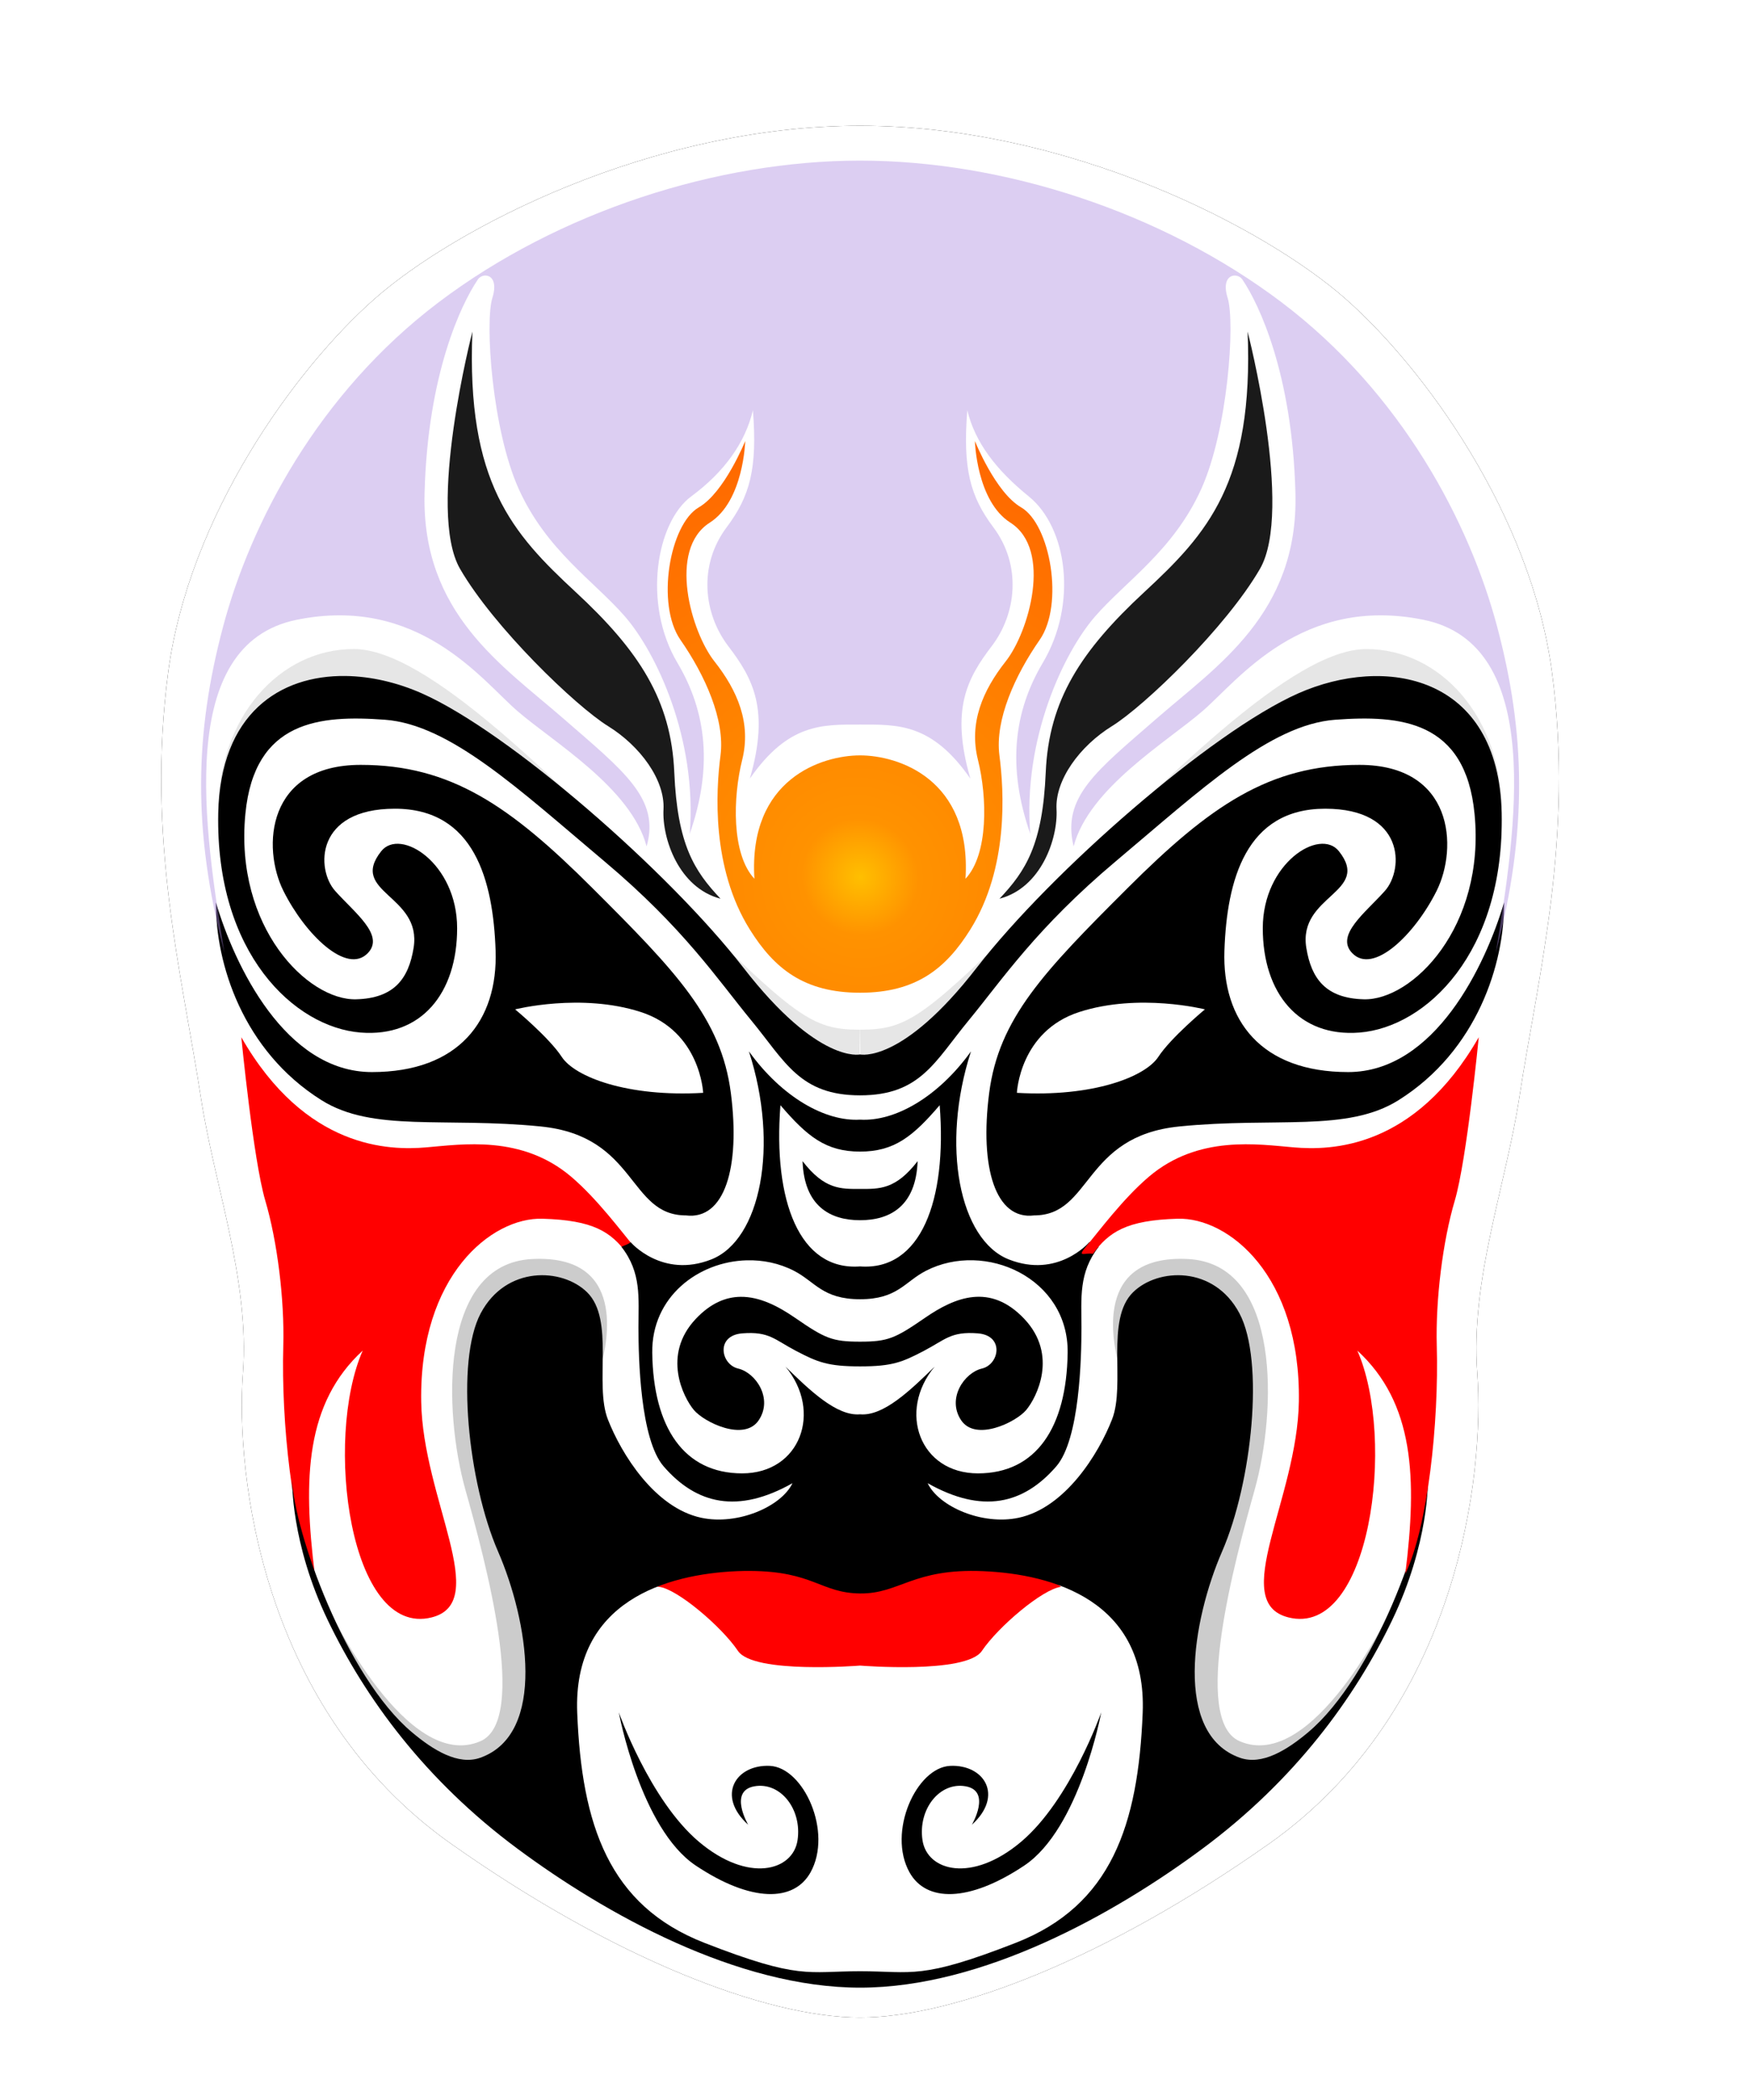 <?xml version="1.0" encoding="UTF-8"?>
<svg version="1.1" viewBox="0 0 250 300" xmlns="http://www.w3.org/2000/svg">
<defs>
<radialGradient id="a" cx="122.87" cy="118.34" r="27.475" gradientTransform="matrix(1.662 -1.666 1.722 1.718 -285.11 126.68)" gradientUnits="userSpaceOnUse">
<stop stop-color="#ffbf00" offset="0"/>
<stop stop-color="#ff9200" offset=".127"/>
<stop stop-color="#f60" offset="1"/>
</radialGradient>
<filter id="b">
<feGaussianBlur stdDeviation="3.524"/>
</filter>
</defs>
<path d="m181.25 263.43c27.17-19.169 30.852-52.862 29.786-67.272-0.987-13.35 4.063-26.707 6.016-39.417 2.699-17.557 7.808-37.03 4.654-60.759-2.97-22.295-18.1-43.251-29.47-53.279-11.36-10.027-39.42-24.737-69.37-24.737-29.951 0-58.003 14.71-69.368 24.737-11.365 10.028-26.501 30.983-29.464 53.28-3.154 23.729 1.955 43.202 4.654 60.759 1.954 12.71 7.004 26.066 6.016 39.417-1.065 14.41 2.616 48.104 29.786 67.272 23.197 16.366 44.92 24.785 58.375 24.785 13.456 0 35.178-8.419 58.375-24.785z" filter="url(#b)"/>
<path d="m181.25 263.43c27.17-19.169 30.852-52.862 29.786-67.272-0.987-13.35 4.063-26.707 6.016-39.417 2.699-17.557 7.808-37.03 4.654-60.759-2.97-22.295-18.1-43.251-29.47-53.279-11.36-10.027-39.42-24.737-69.37-24.737-29.951 0-58.003 14.71-69.368 24.737-11.365 10.028-26.501 30.983-29.464 53.28-3.154 23.729 1.955 43.202 4.654 60.759 1.954 12.71 7.004 26.066 6.016 39.417-1.065 14.41 2.616 48.104 29.786 67.272 23.197 16.366 44.92 24.785 58.375 24.785 13.456 0 35.178-8.419 58.375-24.785z" fill="#fff"/>
<path d="m104.55 224.16c-5.848 0.017-12.354 2.315-10.406 2.531 2.597 0.289 8.954 5.694 11.281 9.156 2.236 3.327 17.438 2.094 17.438 2.094s15.17 1.233 17.406-2.094c2.327-3.463 8.716-8.868 11.312-9.156-10.469-8.443-18.671-1.044-28.719-1.188-7.691-1.8-12.019-1.561-18.312-1.344z" fill="#f00"/>
<path d="m122.86 147.1c6.941 0 9.142-1.761 26.313-18.712s35.443-35.663 46.01-35.663 19.373 9.686 19.373 23.335-5.283 17.171-5.283 17.171 12.548-31.26-8.586-32.581c-21.134-1.321-32.141 13.429-37.645 17.612-5.504 4.183-33.474 35.663-40.182 36.764 0.116-3.522 0-7.925 0-7.925z" fill="#e6e6e6"/>
<path d="m122.86 147.1c-6.941 0-9.142-1.761-26.313-18.712-17.172-16.96-35.444-35.669-46.011-35.669s-19.373 9.686-19.373 23.335 5.283 17.171 5.283 17.171-12.548-31.26 8.586-32.581c21.134-1.321 32.141 13.429 37.645 17.612 5.504 4.183 33.474 35.663 40.182 36.764-0.116-3.522 0-7.925 0-7.925z" fill="#e6e6e6"/>
<g transform="translate(0 -752.36)">
<path d="m114.65 918.24c0.234 6.427 3.933 8.438 8.219 8.438 4.286 0 7.985-2.01 8.219-8.438-3.155 4.09-5.483 3.969-8.219 3.969s-5.064 0.121-8.219-3.969z"/>
<path d="m198.65 982.35s-11.061 23.358-21.578 18.745c-6.894-3.024-0.647-25.869 2.18-35.964 3.051-10.898 3.923-32.258-9.59-32.912-13.514-0.654-10.68 11.988-9.808 15.257 0.872 3.269 6.975 34.438 6.975 34.438l0.654 28.335 9.808-0.436s14.603-8.719 21.36-27.463z" fill="#ccc"/>
<path d="m47.073 982.35s11.061 23.358 21.578 18.745c6.894-3.024 0.647-25.869-2.18-35.964-3.051-10.898-3.923-32.258 9.59-32.912 13.514-0.654 10.68 11.988 9.808 15.257-0.872 3.269-6.975 34.438-6.975 34.438l-0.654 28.335-9.808-0.436s-14.603-8.719-21.36-27.463z" fill="#ccc"/>
<path d="m34.473 900.54s1.713 17.561 3.426 23.343c1.713 5.782 2.755 14.137 2.57 20.773-0.305 10.907 1.274 25.803 4.497 32.551-1.713-13.706-1.285-24.413 6.853-31.909-5.571 12.649-1.873 41.076 9.851 38.119 8.562-2.159-1.285-16.918-1.499-30.838-0.277-17.992 10.043-26.33 17.325-26.116 7.281 0.214 9.782 1.87 12.094 5.012 1.111-0.202 2.363 0.6 1.01-1-1.778-2.102-5.279-6.851-9.013-10.02-7.067-5.996-15.6-4.61-20.74-4.181-5.14 0.428-17.165 0.327-26.374-15.735z" fill="#f00"/>
<path d="m49.336 848.93c-9.362-0.108-17.857 5.359-18.156 19.594-0.421 20.008 10.874 30.595 20.344 31.344 8.65 0.684 13.781-5.601 13.781-14.906 0-9.305-8.136-14.416-10.844-11-4.705 5.935 5.852 6.259 4.625 13.812-0.709 4.365-2.75 7.201-8.219 7.344-6.89 0.179-17.386-10.288-15.812-26.5 1.296-13.349 10.633-14.127 19.938-13.438 9.305 0.689 19.154 9.963 31.344 20.219 11.376 9.571 16.175 16.891 21 22.75 4.825 5.859 6.916 10.688 15.531 10.688 8.616 0 10.675-4.829 15.5-10.688 4.825-5.859 9.655-13.179 21.031-22.75 12.19-10.256 22.039-19.53 31.344-20.219 9.305-0.689 18.61 0.088 19.906 13.438 1.574 16.212-8.922 26.679-15.812 26.5-5.468-0.142-7.509-2.978-8.219-7.344-1.227-7.554 9.361-7.878 4.656-13.812-2.708-3.416-10.875 1.695-10.875 11s5.162 15.591 13.812 14.906c9.47-0.749 20.734-11.335 20.312-31.344-0.417-19.805-16.687-22.608-29.094-17.094-12.406 5.514-35.223 25.403-45.906 39.188s-16.656 12.375-16.656 12.375-5.973 1.41-16.656-12.375-33.5-33.674-45.906-39.188c-3.489-1.551-7.306-2.458-10.969-2.5z"/>
<path d="m97.987 925.99c-8.271 0-6.952-11.327-20.737-12.706-13.785-1.379-23.974 0.863-31.323-3.754-11.262-7.074-15.141-19.553-15.081-28.259 2.637 8.937 9.874 24.243 22.281 24.243 12.406 0 18.017-7.357 17.673-17.351-0.345-9.994-3.019-20.273-14.392-20.273-11.372 0-11.29 8.638-8.533 11.74 2.757 3.102 7.123 6.315 4.682 8.878-3.014 3.164-8.96-2.66-12.062-8.863-3.102-6.203-2.421-18.017 11.028-18.017 12.879 0 21.35 5.865 33.084 17.576 11.942 11.919 18.422 18.616 19.8 29.299 1.379 10.683-0.906 18.176-6.42 17.487z"/>
<path d="m106.99 902.56c4.365 13.487 1.664 26.946-5.375 29.719-7.039 2.773-11.531-2.469-11.531-2.469-0.013 0.049-0.173 0.227-1.312 0.656 2.887 3.709 2.438 7.296 2.438 11.562 0 4.266 0.237 15.937 3.594 19.812 4.713 5.442 10.613 6.803 18.406 2.406-1.591 3.347-7.84 6.05-13.031 4.938-6.65-1.425-11.412-9.11-13.344-14.062-1.964-5.037 1.019-14.239-2.969-18.156-3.55-3.487-11.561-3.826-15.188 3-3.626 6.826-1.797 24.219 2.469 34.031 4.266 9.812 7.016 26.064-2.531 29.469-3.175 1.132-6.753-1.111-9.75-3.625-9.524-7.989-16.864-28.794-17.125-36.031 0 0-0.239 8.94 5.094 20.031s13.869 22.813 27.094 32.625c12.547 9.309 31.373 19.844 48.937 19.844s36.359-10.534 48.906-19.844c13.225-9.812 21.761-21.533 27.094-32.625 5.333-11.092 5.125-20.031 5.125-20.031-0.261 7.237-7.601 28.043-17.125 36.031-2.997 2.514-6.575 4.757-9.75 3.625-9.547-3.405-6.797-19.657-2.531-29.469 4.266-9.812 6.095-27.206 2.469-34.031-3.626-6.826-11.637-6.487-15.188-3-3.988 3.917-1.036 13.12-3 18.156-1.931 4.953-6.694 12.638-13.344 14.062-5.191 1.112-11.409-1.59-13-4.938 7.793 4.397 13.662 3.036 18.375-2.406 3.356-3.875 3.594-15.546 3.594-19.812s-0.419-7.853 2.469-11.562c-1.076-0.405-1.282-0.599-1.312-0.656 0 0-0.035-0.016-0.031 0-0.079 0.092-4.524 5.217-11.5 2.469-7.039-2.773-9.771-16.232-5.406-29.719-4.725 6.563-10.896 10.045-15.844 9.75-4.948 0.295-11.15-3.187-15.875-9.75zm4.5 7.688c3.839 4.479 6.492 6.625 11.375 6.625s7.536-2.146 11.375-6.625c1.067 13.651-2.703 23.671-11.375 23.031-8.672 0.64-12.442-9.38-11.375-23.031zm-4.812 22.156c2.307-0.061 4.632 0.411 6.75 1.5 3.023 1.554 4.083 4.062 9.438 4.062s6.383-2.509 9.406-4.062c8.471-4.355 20.398 1.054 20.25 11.719-0.148 10.664-4.494 17.219-12.812 17.219-8.319 0-11.52-8.851-6.188-15.25-3.495 3.413-7.333 7.108-10.656 6.812-3.323 0.295-7.161-3.399-10.656-6.812 5.333 6.399 2.131 15.25-6.188 15.25s-12.696-6.555-12.844-17.219c-0.111-7.999 6.58-13.036 13.5-13.219zm0.469 44.375c9.089 0.047 10.07 3.155 15.719 3.219 5.649 0.063 7.537-3.614 17.562-3.188s23.452 4.252 22.812 20.25c-0.64 15.998-4.474 27.511-18.125 32.844-13.651 5.332-14.711 4.062-22.25 4.062-7.539 0-8.599 1.27-22.25-4.062-13.651-5.333-17.516-16.846-18.156-32.844-0.64-15.998 12.819-19.823 22.844-20.25 0.627-0.027 1.238-0.034 1.844-0.031z"/>
<path d="m105.8 937.62c-2.114 0.023-4.275 0.896-6.406 3.156-4.872 5.167-1.758 11.228-0.281 13 1.476 1.772 7.214 4.569 9.281 1.469 2.067-3.1-0.428-6.784-2.938-7.375-2.51-0.591-3.245-4.736 0.594-5.031 3.839-0.295 4.556 0.876 7.656 2.5s4.566 2.219 9.156 2.219 6.025-0.595 9.125-2.219c3.1-1.624 3.849-2.795 7.688-2.5 3.839 0.295 3.104 4.441 0.594 5.031-2.51 0.591-5.036 4.275-2.969 7.375s7.836 0.303 9.312-1.469 4.591-7.833-0.281-13c-4.872-5.167-9.906-3.109-14.188-0.156-4.282 2.953-5.308 3.406-9.281 3.406s-5-0.453-9.281-3.406c-2.408-1.661-5.063-3.03-7.781-3z"/>
<path d="m100.45 908.48s-0.377-8.786-8.912-11.547c-8.535-2.761-17.948-0.377-17.948-0.377s4.873 4.05 6.652 6.778c1.883 2.887 9.414 5.774 20.208 5.146z" fill="#fff"/>
<path d="m211.25 900.54s-1.713 17.561-3.426 23.343c-1.713 5.782-2.755 14.137-2.57 20.773 0.305 10.907-1.274 25.803-4.497 32.551 1.713-13.706 1.285-24.413-6.853-31.909 5.571 12.649 1.873 41.076-9.851 38.119-8.562-2.159 1.285-16.918 1.499-30.838 0.277-17.992-10.043-26.33-17.325-26.116-7.281 0.214-9.782 1.87-12.094 5.012-1.111-0.202-2.363 0.6-1.01-1 1.778-2.102 5.279-6.851 9.013-10.02 7.067-5.996 15.6-4.61 20.74-4.181 5.14 0.428 17.165 0.327 26.374-15.735z" fill="#f00"/>
<path d="m147.73 925.99c8.271 0 6.952-11.327 20.737-12.706 13.785-1.379 23.974 0.863 31.323-3.754 11.262-7.074 15.141-19.553 15.081-28.259-2.637 8.937-9.874 24.243-22.281 24.243-12.406 0-18.017-7.357-17.673-17.351 0.345-9.994 3.019-20.273 14.392-20.273 11.372 0 11.29 8.638 8.533 11.74-2.757 3.102-7.123 6.315-4.682 8.878 3.014 3.164 8.96-2.66 12.062-8.863 3.102-6.203 2.421-18.017-11.028-18.017-12.879 0-21.35 5.865-33.084 17.576-11.942 11.919-18.422 18.616-19.8 29.299-1.379 10.683 0.906 18.176 6.42 17.487z"/>
<path d="m145.27 908.48s0.377-8.786 8.912-11.547c8.535-2.761 17.948-0.377 17.948-0.377s-4.873 4.05-6.652 6.778c-1.883 2.887-9.414 5.774-20.208 5.146z" fill="#fff"/>
</g>
<path d="m122.87 22.944c-20.369 0-43.048 7.261-60.219 20.25s-26.85 31.468-30.812 46.438c-3.963 14.97-4.404 28.857 0.219 46.469-2.862-17.612-7.048-44.04 10.344-47.563 17.391-3.522 26.405 8.597 31.469 13 5.063 4.403 16.299 11.01 18.5 19.375 1.971-6.849-3.321-10.796-11.906-18.281-8.586-7.485-20.253-14.985-19.812-32.156 0.44-17.171 5.299-27.073 7.5-30.375 0.66-1.321 3.288-1.085 2.188 2.438s-0.033 18.874 3.75 27.281c3.963 8.806 10.785 13.187 15.188 18.25 4.403 5.063 10.351 17.414 9.25 31.063 3.302-9.466 2.433-17.393-1.75-24.438-5.019-8.453-3.014-20.099 1.969-23.781 4.764-3.521 7.712-7.689 8.812-12.312 0.66 8.366-0.448 12.316-3.75 16.719-4.08 5.44-3.304 12.346 0.219 16.969 3.522 4.623 5.956 9.031 3.094 18.938 5.504-7.925 10.363-7.719 15.75-7.719 5.387 0 10.246-0.206 15.75 7.719-2.862-9.906-0.46-14.314 3.062-18.938 3.522-4.623 4.298-11.529 0.219-16.969-3.302-4.403-4.379-8.353-3.719-16.719 1.101 4.623 4.178 8.585 8.781 12.312 5.493 4.448 7.019 15.329 2 23.781-4.183 7.045-5.083 14.971-1.781 24.438-1.101-13.649 4.847-25.999 9.25-31.063 4.403-5.063 11.225-9.444 15.188-18.25 3.783-8.408 4.851-23.759 3.75-27.281-1.101-3.522 1.558-3.758 2.219-2.438 2.201 3.302 7.029 13.204 7.469 30.375 0.44 17.171-11.227 24.671-19.812 32.156-8.586 7.485-13.591 11.177-11.875 18.281 2.201-8.366 13.405-14.972 18.469-19.375 5.063-4.403 14.109-16.522 31.5-13 17.391 3.522 13.206 29.951 10.344 47.563 4.623-17.612 4.181-31.499 0.219-46.469s-13.641-33.449-30.812-46.438c-17.171-12.988-39.849-20.25-60.219-20.25z" fill="#aa87de" fill-opacity=".414"/>
<path d="m67.487 47.372s-6.604 25.537-1.761 33.902c4.843 8.366 16.511 19.593 21.134 22.455 4.623 2.862 8.145 7.705 7.925 11.888-0.22 4.183 2.201 11.227 8.145 12.768-3.742-3.963-6.164-7.705-6.604-18.052-0.44-10.347-5.063-17.391-14.089-25.757-9.026-8.366-15.63-15.63-14.75-37.204z" fill="#1a1a1a"/>
<path d="m106.46 63.006s-2.965 7.35-6.625 9.469c-4.183 2.422-6.147 13.874-2.625 18.938 3.522 5.063 6.379 11.437 5.719 16.5-0.66 5.063-1.316 16.069 4.188 24.875 3.469 5.55 7.721 9.031 15.75 9.031s12.281-3.481 15.75-9.031c5.504-8.806 4.817-19.812 4.156-24.875-0.66-5.063 2.228-11.437 5.75-16.5 3.522-5.063 1.526-16.516-2.656-18.938-3.66-2.119-6.594-9.469-6.594-9.469s0.219 8.574 5.062 11.656c6.047 3.848 2.646 15.63-0.656 19.812-3.302 4.183-5.29 8.81-3.969 14.094 1.321 5.283 1.521 13.446-1.781 16.969 0.881-14.309-9.663-17.625-15.062-17.625-5.4 0-15.974 3.316-15.094 17.625-3.302-3.522-3.071-11.685-1.75-16.969 1.321-5.283-0.667-9.911-3.969-14.094-3.302-4.183-6.703-15.965-0.656-19.812 4.843-3.082 5.062-11.656 5.062-11.656z" fill="url(#a)"/>
<path d="m106.89 260.69s-2.862-4.843 0.881-5.504c3.742-0.66 6.824 3.302 6.164 7.705-0.66 4.403-7.045 6.164-14.089 0.22-7.045-5.944-11.447-18.492-11.447-18.492s3.082 16.614 11.007 21.898c7.925 5.283 14.006 5.215 16.376 0.976 3.216-5.752-0.966-15.006-5.809-15.226-4.843-0.22-7.705 4.24-3.082 8.422z"/>
<path d="m178.23 47.372s6.604 25.537 1.761 33.902c-4.843 8.366-16.511 19.593-21.134 22.455-4.623 2.862-8.145 7.705-7.925 11.888 0.22 4.183-2.201 11.227-8.145 12.768 3.742-3.963 6.164-7.705 6.604-18.052 0.44-10.347 5.063-17.391 14.089-25.757 9.026-8.366 15.63-15.63 14.75-37.204z" fill="#1a1a1a"/>
<path d="m138.83 260.69s2.862-4.843-0.881-5.504c-3.742-0.66-6.824 3.302-6.164 7.705 0.66 4.403 7.045 6.164 14.089 0.22 7.045-5.944 11.447-18.492 11.447-18.492s-3.082 16.614-11.007 21.898c-7.925 5.283-14.006 5.215-16.376 0.976-3.216-5.752 0.966-15.006 5.809-15.226 4.843-0.22 7.705 4.24 3.082 8.422z"/>
</svg>
